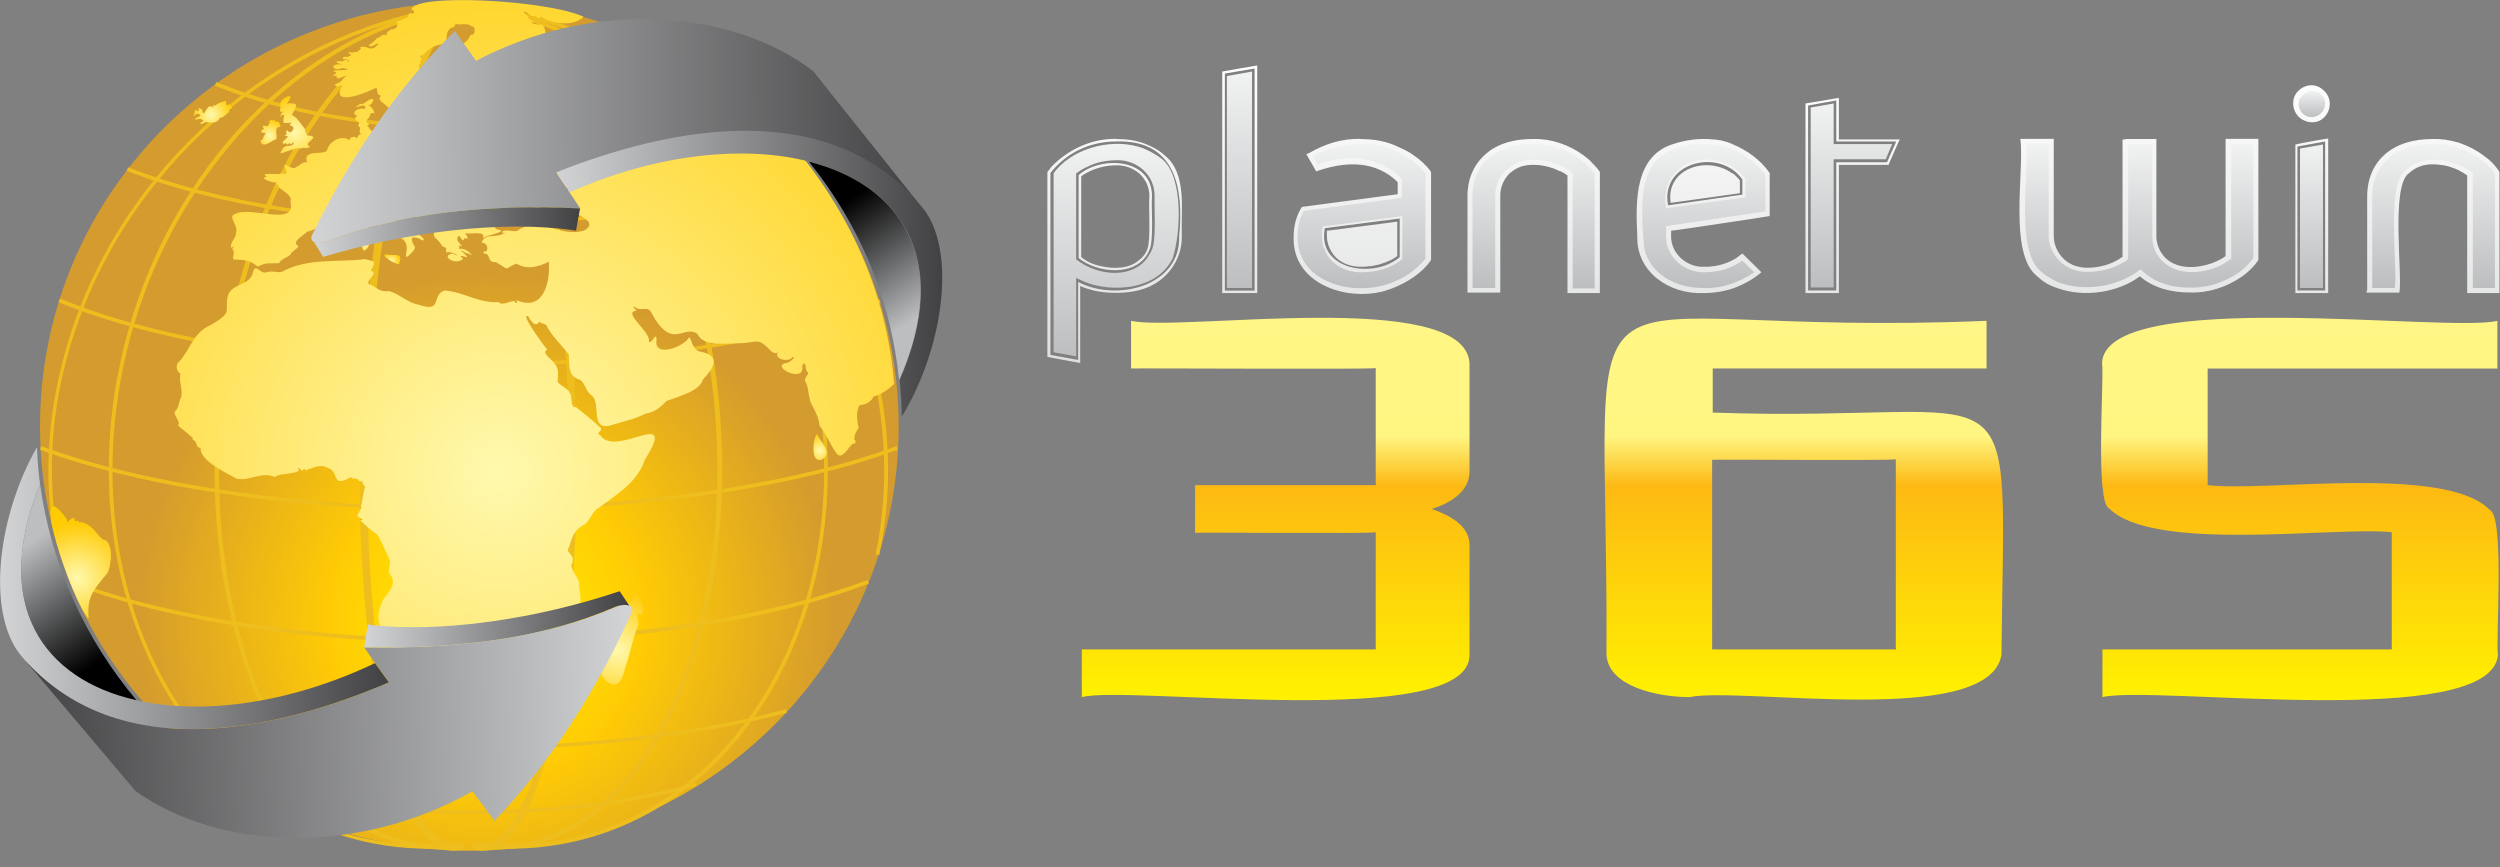 <svg height="60" viewBox="0 0 173 60" width="173" xmlns="http://www.w3.org/2000/svg" xmlns:xlink="http://www.w3.org/1999/xlink"><rect x="0" y="0" width="173" height="60" fill="#808080" stroke="none"/><radialGradient id="a" cx="33.66" cy="42.996" gradientUnits="userSpaceOnUse" r="43.369"><stop offset="0" stop-color="#fff200"/><stop offset=".25" stop-color="#ffcb05"/><stop offset=".56" stop-color="#d49b2e"/><stop offset="1" stop-color="#d49b2e"/></radialGradient><linearGradient id="b"><stop offset="0" stop-color="#fff9ae"/><stop offset="1" stop-color="#ffcb05"/></linearGradient><radialGradient id="c" cx="44.399" cy="14.142" gradientUnits="userSpaceOnUse" r="3.898" xlink:href="#b"/><radialGradient id="d" cx="14.616" cy="7.951" gradientUnits="userSpaceOnUse" r="1.502" xlink:href="#b"/><radialGradient id="e" cx="20.407" cy="9.163" gradientUnits="userSpaceOnUse" r="2.642" xlink:href="#b"/><radialGradient id="f" cx="18.65" cy="9.391" gradientUnits="userSpaceOnUse" r="1.172" xlink:href="#b"/><radialGradient id="g" cx="18.383" cy="9.52" gradientUnits="userSpaceOnUse" r=".06" xlink:href="#b"/><radialGradient id="h" cx="20.648" cy="10.329" gradientUnits="userSpaceOnUse" r=".04" xlink:href="#b"/><radialGradient id="i" cx="25.201" cy="15.628" gradientUnits="userSpaceOnUse" r=".606" xlink:href="#b"/><radialGradient id="j" cx="25.226" cy="16.906" gradientUnits="userSpaceOnUse" r=".806" xlink:href="#b"/><radialGradient id="k" cx="45.595" cy="14.831" gradientUnits="userSpaceOnUse" r=".098" xlink:href="#b"/><radialGradient id="l" cx="27.091" cy="18.051" gradientUnits="userSpaceOnUse" r=".608" xlink:href="#b"/><radialGradient id="m" cx="56.718" cy="31.183" gradientUnits="userSpaceOnUse" r="1.189" xlink:href="#b"/><radialGradient id="n" cx="42.746" cy="45.026" gradientUnits="userSpaceOnUse" r="4.285" xlink:href="#b"/><radialGradient id="o" cx="5.346" cy="40.022" gradientUnits="userSpaceOnUse" r="3.845" xlink:href="#b"/><radialGradient id="p" cx="34.491" cy="32.649" gradientUnits="userSpaceOnUse" r="43.703" xlink:href="#b"/><linearGradient id="q"><stop offset="0" stop-color="#414042"/><stop offset="1" stop-color="#d1d3d4"/></linearGradient><linearGradient id="r" gradientUnits="userSpaceOnUse" x1="1.474" x2="43.666" xlink:href="#q" y1="51.005" y2="49.513"/><linearGradient id="s" gradientUnits="userSpaceOnUse" x1="43.584" x2="25.324" xlink:href="#q" y1="42.804" y2="43.038"/><linearGradient id="t" gradientUnits="userSpaceOnUse" x1="26.952" x2=".179" xlink:href="#q" y1="40.434" y2="40.535"/><linearGradient id="u"><stop offset="0"/><stop offset="1" stop-color="#bcbec0"/></linearGradient><linearGradient id="v" gradientUnits="userSpaceOnUse" x1="7.399" x2="2.025" xlink:href="#u" y1="45.375" y2="37.6"/><linearGradient id="w" gradientUnits="userSpaceOnUse" x1="64.034" x2="21.818" xlink:href="#q" y1="8.858" y2="9.172"/><linearGradient id="x" gradientUnits="userSpaceOnUse" x1="40.176" x2="21.845" xlink:href="#q" y1="16.021" y2="16.288"/><linearGradient id="y" gradientUnits="userSpaceOnUse" x1="65.25" x2="38.685" xlink:href="#q" y1="18.676" y2="18.773"/><linearGradient id="z" gradientUnits="userSpaceOnUse" x1="57.955" x2="63.112" xlink:href="#u" y1="14.324" y2="22.241"/><linearGradient id="A" gradientUnits="userSpaceOnUse" x1="122.766" x2="122.766" y1="25.113" y2="4.531"><stop offset="0" stop-color="#dedfe0"/><stop offset="1" stop-color="#fff"/></linearGradient><linearGradient id="B"><stop offset="0" stop-color="#bcbec0"/><stop offset="1" stop-color="#f1f2f2"/></linearGradient><linearGradient id="C" gradientUnits="userSpaceOnUse" x1="159.961" x2="159.961" xlink:href="#B" y1="8.115" y2="6.293"/><linearGradient id="D" gradientUnits="userSpaceOnUse" x1="159.959" x2="159.959" xlink:href="#B" y1="19.921" y2="9.993"/><linearGradient id="E" gradientUnits="userSpaceOnUse" x1="168.399" x2="168.399" xlink:href="#B" y1="19.918" y2="9.952"/><linearGradient id="F" gradientUnits="userSpaceOnUse" x1="148.047" x2="148.047" xlink:href="#B" y1="19.928" y2="9.977"/><linearGradient id="G" gradientUnits="userSpaceOnUse" x1="128.133" x2="128.133" xlink:href="#B" y1="19.919" y2="7.182"/><linearGradient id="H" gradientUnits="userSpaceOnUse" x1="117.9" x2="117.9" xlink:href="#B" y1="19.919" y2="9.952"/><linearGradient id="I" gradientUnits="userSpaceOnUse" x1="106.126" x2="106.126" xlink:href="#B" y1="19.918" y2="9.952"/><linearGradient id="J" gradientUnits="userSpaceOnUse" x1="94.233" x2="94.233" xlink:href="#B" y1="19.936" y2="9.951"/><linearGradient id="K" gradientUnits="userSpaceOnUse" x1="85.774" x2="85.774" xlink:href="#B" y1="19.919" y2="4.947"/><linearGradient id="L" gradientUnits="userSpaceOnUse" x1="77.215" x2="77.215" xlink:href="#B" y1="24.687" y2="9.967"/><linearGradient id="M" gradientUnits="userSpaceOnUse" x1="123.885" x2="123.885" y1="48.447" y2="21.971"><stop offset="0" stop-color="#fff200"/><stop offset=".56" stop-color="#fdb913"/><stop offset=".69" stop-color="#fff682"/><stop offset="1" stop-color="#fff685"/></linearGradient><path d="m32.48.14c16.4 0 29.71 13.16 29.71 29.37 0 16.2-13.31 29.36-29.71 29.36s-29.71-13.16-29.71-29.36c0-16.25 13.31-29.37 29.71-29.37z" fill="url(#a)" fill-rule="evenodd"/><path d="m60.84 38.42-.25-.04c1.06-5.05.71-10.45-1.06-15.64-4.02-11.86-14.77-20.77-26.77-22.21l.04-.25c12.1 1.44 22.96 10.42 27.01 22.35 1.74 5.26 2.13 10.7 1.03 15.79z" fill="#eebe1e"/><path d="m35.21 58.73c-.81 0-1.63-.03-2.45-.14l.04-.28c.66.08 1.33.13 2 .14s1.34-.01 2-.06c.67-.05 1.34-.14 1.99-.26.66-.12 1.32-.27 1.96-.45 12.71-3.69 19.38-19.37 14.87-34.98-3.44-11.82-12.64-20.73-22.86-22.14l.04-.28c10.36 1.44 19.63 10.42 23.07 22.39 4.54 15.71-2.2 31.57-15.05 35.29-.46.13-.92.24-1.38.34s-.93.18-1.4.24c-.47.07-.94.12-1.41.15s-.95.04-1.42.04z" fill="#eebe1e"/><path d="m34.46 58.76c-.14.01-.29 0-.43 0-.15-.01-.29-.01-.44-.03-.14-.01-.29-.02-.43-.04-.15-.02-.29-.04-.43-.07l.07-.31c.46.08.92.12 1.39.14.47.01.94-.01 1.4-.06.47-.06.93-.14 1.38-.26s.9-.27 1.33-.45c8.87-3.69 13.49-19.37 10.36-34.94-2.41-11.86-8.8-20.74-15.93-22.18l.07-.31c7.24 1.44 13.77 10.42 16.18 22.38 3.2 15.72-1.56 31.57-10.54 35.33-.31.13-.63.25-.96.35-.32.1-.65.19-.99.26-.33.06-.67.11-1 .15-.34.03-.68.05-1.02.04z" fill="#eebe1e"/><path d="m33.44 58.87c-.29 0-.57-.07-.78-.18l.21-.45c.67.28 1.31.1 1.99-.6 3.55-3.65 5.43-19.33 4.15-34.94-1-11.79-3.52-20.66-6.36-22.07l.22-.45c3.02 1.47 5.64 10.31 6.64 22.49 1.27 15.71-.64 31.57-4.3 35.32-.64.67-1.24.88-1.77.88zm-29.82-22.42c-.64-4.56-.14-9.19 1.42-13.82 4.05-11.93 14.91-20.91 27.01-22.35l.04.25c-12.04 1.44-22.83 10.35-26.84 22.21-1.56 4.56-2.02 9.19-1.38 13.68z" fill="#eebe1e"/><path d="m29.6 58.73c-1.91 0-3.8-.28-5.61-.81-12.84-3.72-19.59-19.57-15.05-35.29 3.45-11.96 12.75-20.94 23.08-22.38l.03.28c-10.22 1.44-19.41 10.35-22.86 22.21-4.5 15.57 2.17 31.29 14.88 34.97 2.55.74 5.25.95 7.95.63l.03.28c-.82.07-1.63.11-2.45.11z" fill="#eebe1e"/><path d="m30.35 58.76c-1.35 0-2.66-.28-3.94-.8-9.02-3.72-13.74-19.58-10.58-35.29 2.41-11.97 8.91-20.98 16.19-22.42l.07.31c-7.14 1.44-13.53 10.32-15.94 22.18-3.16 15.57 1.49 31.25 10.36 34.94 1.78.73 3.62.94 5.51.63l.07.31c-.15.03-.29.05-.44.07-.14.02-.28.03-.43.04s-.29.02-.44.03c-.14 0-.29.01-.43 0z" fill="#eebe1e"/><path d="m31.34 58.87c-.5 0-1.14-.21-1.77-.88-3.66-3.75-5.58-19.61-4.3-35.32 1.03-12.18 3.62-20.98 6.68-22.46l.21.46c-2.84 1.37-5.36 10.24-6.36 22.07-1.27 15.61.61 31.25 4.16 34.94.67.66 1.31.87 1.99.59l.21.46c-.25.07-.5.14-.82.14z" fill="#eebe1e"/><path d="m32.48 56.34c-5.65 0-11.08-.66-15.73-1.93l.07-.24c4.65 1.26 10.08 1.93 15.66 1.93 5.61 0 11.04-.67 15.65-1.93l.07.24c-4.65 1.27-10.12 1.93-15.72 1.93zm0-4.45c-7.99 0-15.76-.91-21.97-2.56l.07-.25c6.17 1.65 13.95 2.56 21.9 2.56s15.72-.91 21.9-2.56l.07.25c-6.21 1.61-14.02 2.56-21.97 2.56zm0-7.37c-10.69 0-20.77-1.51-27.65-4.14l.1-.24c6.85 2.63 16.9 4.1 27.55 4.1s20.69-1.51 27.54-4.1l.11.24c-6.89 2.63-16.97 4.14-27.65 4.14zm0-9.16c-11.57 0-22.4-1.54-29.71-4.24l.07-.25c7.31 2.7 18.1 4.25 29.6 4.25 11.54 0 22.33-1.55 29.6-4.25l.07.25c-7.24 2.7-18.1 4.24-29.63 4.24zm0-9.99c-11.18 0-21.55-1.62-28.43-4.46l.1-.25c6.85 2.85 17.18 4.46 28.33 4.46 11.14 0 21.47-1.61 28.36-4.42l.1.25c-6.92 2.8-17.28 4.42-28.46 4.42zm0-9.79c-8.98 0-17.64-1.37-23.71-3.76l.1-.24c6.04 2.38 14.66 3.75 23.61 3.75 8.94 0 17.57-1.37 23.6-3.75l.11.24c-6.11 2.39-14.73 3.76-23.71 3.76zm0-6.6c-6.53 0-12.82-1.09-17.61-3.05l.11-.25c4.79 1.97 11 3.06 17.5 3.06 6.49 0 12.74-1.09 17.5-3.06l.1.25c-4.82 1.96-11.07 3.05-17.6 3.05z" fill="#eebe1e"/><g fill-rule="evenodd"><path d="m42.91 12.1c.36-.7.18-1.23.78-.98.18-.14-.1-.1-.1-.18.1-.03.35.08.5-.17.24.03.56-.18.56-.35.39.21.82.17 1 .56.28-.07.1.18.24.25-.07.21.32.21.18.42-.03.28-.32.14-.5.38-.03.04-.14.35-.24.14-.43-.1 1.2-.24-.04-.59-.32 0-.07.24-.35.28-.39-.14-.25.24.03.21-.07.28-.42-.04-.57.1.18.14.25.21.43.35.04.25.21.36.57.42.07.18-.29.5 0 .71.49-1.16 1.31 1.29.14.28-.21.49-.39.7.35.52-.39.04-.14.42.04.53-.14.28.14 1.26-.25 1.26-.25-.14-.99.32-1.28-.31-.28 0-.49 0-.53-.35-.25-.46.21-.67.14-1.16.11-.18.57-.18.22-.32-.32-.24-.57-.77-.89-1.08-.14-.43.14-.88-.43-.92z" fill="url(#c)"/><path d="m15.23 8.14c.21.07.42-.28.64-.39-.11-.24.25-.17.17-.35-.07-.1-.14-.28-.35-.1-.11-.18.03-.42-.07-.32-.32.11-.43.07-.71.32-.18 0-.25-.07-.11.14-.39-.25-.46.1-.67.38-.11.14-.11-.28-.22-.28-.39-.17-.03.18-.17.14-.11.04-.25-.17-.25-.03.07.03-.14.07 0 .07-.29.77.14-.21.39.31-.14.04-.43.14-.36.28.18-.1.43-.1.5 0 .18.04-.11.14-.18.21.11.14.29-.03.36-.07.57.04.78.11 1.03-.31z" fill="url(#d)"/><path d="m19.42 7.33c0 .11-.04.21-.04.42.18-.1.25.07.04.11.07.03-.08.21.03.21.04-.18.11-.11.21-.11-.1.67-.14.56.54.53-.39.28.17.14.1.42-.07.21-.25.35-.42.11-.25.1.17.21-.22.38.71-.03-.39.42-.03.53-.14.03.11.07.11-.04.1.04.14.21.28 0 .18.25.11-.03.32-.03-.11.45-.6 0-.82.52-.5.6.89-.28 1.28-.1.25-.14.43.07.67-.14-.67-.21.89-.7-.17-.77.1.28-.46-.71-.07-.32-.36-.35-.61-.91-1.03-1.09.28-.63.6-.87-.36-.8.85-.99-.67-.32-.42.17z" fill="url(#e)"/><path d="m18.1 9.82c-.25.25.32 0 .04.14.28.18.71-.28.96-.31.17-.28-.25-.84.32-.88-.18-.74-.43-.1-.39-.45-.11-.15-.04.03-.18.03-.07-.18-.18.07-.25.07.14.18-.03.11-.07.32-.18-.04-.53-.11-.25.17-.28.11-.32.32.11.28.1-.17-.07.11-.11.21-.03.11-.18.11-.03.14-.08.14-.4.25-.15.28z" fill="url(#f)"/><path d="m18.39 9.47c0-.03.07 0 .07-.03-.04.14-.22.14-.07.03z" fill="url(#g)"/><path d="m20.66 10.31c.07 0-.04-.03-.04-.03-.03.07 0 .07.04.03z" fill="url(#h)"/><path d="m25.27 15.96c.29-.07.18-.67.14-.95-.35.21-.63.74-.14.95z" fill="url(#i)"/><path d="m24.92 16.49c.21.14.03 1.12.42.77.57-.49-.03-1.72-.42-.77z" fill="url(#j)"/><path d="m45.65 14.77c0-.1-.07.07-.11.11.07 0 .18-.07.11-.11z" fill="url(#k)"/><path d="m26.73 17.61c-.53 0 .64.71.89.67.28-.84-.15-.56-.89-.67z" fill="url(#l)"/><path d="m56.9 31.79c.78-.46-.18-1.27-.36-1.76-.25.18-.53 2.11.36 1.76z" fill="url(#m)"/><path d="m44.48 42.03c-.15-.56-.61-1.83-.75-.53 0 .21-.39.11-.32.56-.14-.03-.07.11-.14.14-.28-.28-.11.28-.25.28-.43-.03-1.03.32-1.28.74.43 2.07-.14 1.05-.35 2.63.1 1.34 1.49 2.39 1.84.46.39-1.05.53-2.11.96-3.12-.28-1.44.36-.04.29-1.16z" fill="url(#n)"/><path d="m6.14 42.83c-.14-1.5.28-1.96 1.28-3.15.32-.56.46-2.25-.29-2.35-.42-.28-.85-1.23-1.66-1.2-.11-.24-.22.07-.29-.14-.14-.49-.6.46-.53-.03-2.84-3.9.28 5.61 1.49 6.87z" fill="url(#o)"/><path d="m14.59 22.49c-1.28.53-1.42 1.79-2.31 2.66-.03.07-.05.13-.05.2-.01.07 0 .13.02.2.02.06.05.12.09.18.04.05.09.09.15.13-.14.52.18 1.05.04 1.65-.18.28-.11.66-.43.98-.14.17.43.7.22.95.39.35.56.45.99.84.07.03-.04.14.07.17.32.14.11.49.5.56-.04.81 1.45 1.55 2.48 2.11.89.21 1.74-.53 2.66-.11.25-.31 2.06-.17 1.57-.63.17-.03.21.21.39.18.07-.28.21 0 .03 0 .53-.07 1.07-.53 1.67-.18.85.25.21 1.41 1.53.67.21-.07.14.14.25.1 0-.17.07-.1.1 0 .32-.14.14.32.61.11-.29.14.21.38.07.53-.15.42-.15 1.08-.29 1.22.22.11-.28.56-.21.7.04.11.64.29.18.29.42.38.74.7 1.2 1.01.32.56.5.98.82 1.69.21.31-.25.77.11 1.12.42.63-.22 1.23-.54 1.68-.67 1.44-.21 2.18.68 3.34.07.21.18.38.32.59-.18.18-.04.35-.04.67.22.46.11.95.29 1.44.53.77 1.17 1.37 1.45 2.42-.14 0-.03.21-.11.21-.03.03-.21-.04-.17.14.17.17.1.53.25.7.46.14 1.49.04 2.02-.1.67-.11 1.42-.04 2.09-.21 1.49-.92 2.91-2.04 2.98-3.55-.63-.52 1.57-.38 1.28-1.02-.07-.45-.07-1.12-.39-1.47-.32-.63.75-.67.71-1.19-.1 0 .39-.04.43-.07 1.67-.21 2.09-1.48 1.77-2.77.11-.6-.46-.92-.53-1.51.39-.81-.46-.77-.18-1.23.22-.63.32-1.23 1.07-1.58.39-.24.53-.91.99-1.16 1.35-1.01 2.66-1.75 3.2-3.33 2.37-3.79-1.99-.1-3.06-1.68-.39-.21.04-.18.04-.49-.5-.5-1.21-1.06-1.74-1.48-.43.11-.25-.84-.43-.98-.14-.32-.6-.46-.85-.77.04-.53.11-.88-.18-1.23-.07-.21-1.02-.81-.53-.98-.21-.28-1.95-2.6-1.31-2.32.14.28.53.88.78.32-.07.14.25.14.46.28.36.74 1.07 1.4 1.56 2.03.04.74-.07 1.55.78 1.76.39.28.39.84.82 1.09.64.59-.11 2.31 1.17 2.1.85-.28 1.71-.42 2.52-.84.71-.11 1.14-.53 1.46-.88.85-.32 2.34-.7 2.52-1.47.67-.74 1.42-1.65-.25-1.97-.57-.14-.57-1.33-.78-.84-.53.63-2.35 1.23-2.17.07 0-.73-.35.39-.53.07.18-.59-1.85-2-.89-2.1.11-.04-.35-.32-.07-.28.25.35.89-.07 1.1.35 1.49 2.8 2.27.8 3.23 1.54.43.95 2.2.6 2.98.63 1.07-.03 1.14-.38 1.85.28.21.21.42.53.74.35-.35.46.79.74 1 .32.32 0-.36.49-.46.42-1.1.25 1.38 1.47 1.13.18.36-.5.11.38.43.49-.04.21-.32.38-.21.59.25.46.17.92.39 1.51.25.49.53.95.6 1.58.5.63.78 1.4 1.21 1.96.39.36.74-.45 1.06-.7 0-.07.21 0 .21-.07-.03-.1.04-.21-.07-.21-.03-.35.11-.59.29-.84-.14-.56-.18-1.19.07-1.58.46 0 .85-.31.96-.59.49-.14 1.03-.46 1.42-.88-1.18-15.44-15.8-26.87-23.08-24.24-.03.35.89.49.25.87-.49-.03-.78-.35-1.2-.35-.15-.42 0-.84-.32-1.12-.29 0-.57-.07-.82-.17.07.03.28 0 .21-.11-.28.03-.35-.32-.67-.6.32-.07.43.39.78.25.18.14.32.28.39.07.78.46 2.2.74 2.98 0-2.59-1.19-11.96-1.65-11.92-.46.24-.07.1.11.21.21-.14.07-.36-.07-.43.11.22.14-.6.42-.74.45-.18.18.03.07.03.21-.1 0-.17.07-.03.07-.04.18-.25.29-.46.29-.25.24-.29.06-.29.38-.42-.07-.39.18-.67.21-.11.18-.39.39-.57.49.07.35.99-.49.53.07-.46.42-.67-.1-1.13.07.21.28-.43.18-.04.39-.32-.18-.32.07-.71-.04-.28.04.39.18-.03.28 0 .14-.39-.1-.43.18.21.03.21 0 .43.11 0 .03 0 .1-.07.1.03-.25-.4-.1-.32-.03-.54-.07-.71.07-.04.21-1.07-.11-.6.56-.04.24 1 .18-.14.14-.63.18.17.17.39.07.1.28-.46.1.53.07.14.14 0 .28.54-.04.78-.11-.35.21-.42.56-.81.6-.21.1.14.21.14.21.11-.11.11-.07.25-.07.07-.14.07-.07.03.03-.78 1.37 1.46.57 2.21.18.42-.21 0 .35.49.49-.42.32.57.67.57.95-.43.24-.07.91.5.59.14-.49.74-.52 1.2-.49.36-.45-.25-.03 0-.35.11-.31.11-.8.25-.98-.5-.14-.1 0 .11-.18.32.04.35-.03.64-.07.03-.03.03-.1.07-.14.03 0 .18 0 .07-.07-.5-.03.32-.1.07-.35-.21-.56-.85-.21-.85-.87.03-.14-.07-.21.1-.25 0-.03-.07-.24.04-.24.11-.22-.28-.39.07-.32.43-.39.64-.7 1.42-.81.5-.35.11-.66.46-1.01.07-.18.43-.07.43-.43.21.21.78-.1 1.1.21.32-.07.32.67-.07.6-.21.63-.89.7-1.21 1.16-.57.17.25.49-.03.81-.04.1-.15.49.14.38.07.56 0-.07.42.21.47.35-.14.04-.17.35.03.25.28.04.28-.07.11-.03.11.21.21.18.68.03 1.42-.53 2.2-.56-.21.42.71.35 1.07.56.03.14-.5 0-.68.14-.78.21-1.49.17-2.34.35-.74-.04.57 2-.74 1.26-.54-.77-1.14.7-.86 1.16-.1.07-.35.28-.21-.07-.5.18-.25.31-.53.67-.18-.04-.07-.04-.04-.11-.21.14-.74.07-.39-.03-.71-.25-1.98.7-2.87.1-.5.04-.53.6-.85.14-.39.14-.32-.28-.57-.35.5-.17-.32-.11.1-.49.18-.18.11-.53.43-.35 0-.21-.25-.56-.46-.6.32.07.5-.49.28-.42-.32.04-.49.42-.81.35-.96.63.6-.28.32.35-.22-.1-.82.04-.71.39.1-.04.28.17.07.17-.07.36.32.22.25.49-.18 0 .03.22.07.25 0 .18-.11.35.1.46-.25 0-.21.07-.32.28-.1-.25-.74-.04-.39.21-.6-.56-1.49-.04-1.67.56-.03.46-1.77-.11-1.38.88-.28-.11-.6.31-.75.31-.24.32-.92-.38-.81-.03.14.42.25.59-.25.49-.21.14-1.56-.14-.99.24-.64.07.49.42.56.39.15-.03.32-.03.08.07.03.1.21.03.17.21.07.18 1.07.63.82 1.02.5 1.82-2.73.28-3.83.88-.54.17.28.84.07 1.29.03.39-.46.67-.32 1.06.18-.18.21.03.03.07.39.21-.21.8.32.73.71.04.93.07 1.49.49.5-.31.93-.21 1.46-.24.18-.35.67-.39.81-.63.08-.21.43-.32.54-.56-.57-.25.35-.74.6-.99 1.07-.24.6-.66 1.07-1.02.42-.59 1.27.46 1.59-.2.18-.11.64-.07.68-.39 1.1-.18 1.31 1.51 2.84 1.93 1.35.35.24 1.79.85 1.33.14-.14.46-.42.42-.59-.1-.15-.46-.81.08-.64.24-.03.53.39.53.07-.78-.84-1.85-.73-2.31-1.71-.14-.22-.85-.15-.57-.6.25-.49-.28-.28.46-.53.18 0 .36 0 .11.14.11.18.11.6.28.32.43-.67.47.52.68.56.67.18 1.35.67 2.09.91-.1 1.12-.03.53.57 1.44.43.18.18.04.25.42.43-.14 1.21.46.43.07-.89.18.24.84.71.39.1-.07-.39-.25 0-.21.67.24.03-.21-.11-.39-.07-.14.35.28.53.21.53.46-.14-.56-.78-.28.36-.1-.18-.39.32-.21-.18-.28-.46-.39-.28-.7.17-.14.32.59.42.14.36.07.25-.07.07-.35.5.07 1.49-.18 1.21.35.28-.25 1.95-.46.96-.63-.57-.53.14-.84.32-1.44.32-.39.32-.74.99-1.16.25.11.39-.14.64.07-.82.11.46.25.71.21.35.25-1.03.35-.43.46.54-.04.15.73.89.28.32-.14.82-.04.89-.35-.43.24-1.7-.53-1-.46.82-.03 1.6-.56 2.45-.56-1.84.84.04.25-.99.91-.85.18.43.32.68.74.39.32 1.95.77.95 1.37-1.63.59-3.12-1.05-4.65.03-.28.14-.85-.17-1.1.11.64.17.11 0 .04.14-.5.24-1.24-.07-1.42.59.35-.03.5.39.32.6-.21.04-.18-.14-.18.14.53-.03.18.63.85.6 1.1.63.43.49 1.42.1.71.46 1.6.21 2.24-.14.1 1.3-.29 3.51-2.24 2.67 0 .14.14.17-.03.21-.18-.42-.82.28-1.21-.07-1.42.07-2.38-.7-3.73-.81-.96.32-.1 1.58-1.81.98-.71-.1-1.35-.77-2.05-.94-.68.1-.89-.32-1.39-.49-.18-.32.71-.74.14-.92.36-.7.29-.63-.42-.8-1.85.24-3.94-.11-5.72.87-.28.11-.64-.1-1.06.04-.46.17-.78-.7-.96 0-.18.95-1.49.74-1.74 1.65-.25 1.09.43 1.05-1.17 2z" fill="url(#p)"/><path d="m25.2 44.8 1.71 2.42c-9.09 3.9-19.35 5.37-25.52-1.93l7.98 9.44c5.79 4.14 15.37 4.52 23.32.03l1.53 2.04c3.97-4.14 7.03-8.98 9.47-14.35.29-.63-.42-.74-1.06-.46-5.11 2.18-10.72 2.92-17.43 2.81z" fill="url(#r)"/><path d="m25.2 44.8.25-1.58c5.08.63 11.82-.42 17.43-2.31l.67 1.01c-.21-.1-.6-.07-.96.07-5.07 2.18-10.68 2.91-17.39 2.81z" fill="url(#s)"/><path d="m25.95 45.89.96 1.33c-.15.07-.29.11-.43.18-8.98 3.75-19.03 5.08-25.09-2.11-2.38-3.05-1.5-9.68 1.17-14.35.03.88.1 1.72.21 2.56-5.86 14.42 9.09 19.09 23.18 12.39zm-23.93.17c-.21-.24-.42-.49-.63-.77z" fill="url(#t)"/><path d="m2.77 33.5c-3.41 8.39.25 13.51 6.67 14.95-3.51-4.18-5.89-9.3-6.67-14.95z" fill="url(#v)"/><path d="m40.15 14.42-1.64-2.46c9.2-3.61 19.49-4.84 25.45 2.6l-7.7-9.65c-5.68-4.31-15.23-4.98-23.32-.7l-1.46-2.07c-4.08 4.04-7.27 8.81-9.86 14.07-.32.6.42.74 1.06.49 5.15-2 10.76-2.56 17.47-2.28z" fill="url(#w)"/><path d="m40.14 14.42-.28 1.54c-5.04-.77-11.82.11-17.5 1.82l-.64-1.05c.21.11.61.11.96-.03 5.15-2 10.76-2.56 17.46-2.28z" fill="url(#x)"/><path d="m38.51 11.93c.14-.07.28-.11.43-.18 8.84-3.41 18.62-4.5 24.54 2.2l.48.61c-.12-.16-.24-.32-.37-.48.13.15.25.29.37.44 2.27 3.09 1.24 9.72-1.56 14.32 0-.88-.07-1.72-.14-2.56 6.24-14.21-8.56-19.3-22.83-12.98zm24.81 1.82.16.2c.04.04.08.09.11.13-.09-.11-.18-.22-.27-.33z" fill="url(#y)"/><path d="m62.22 26.31c3.66-8.31.14-13.5-6.24-15.12.87 1.08 1.66 2.21 2.37 3.4s1.33 2.43 1.86 3.7c.52 1.28.96 2.6 1.3 3.94.33 1.34.57 2.71.71 4.08z" fill="url(#z)"/><path d="m158.98 9.97c.11-.04 2.09-.39 2.13-.39v10.7h-2.27v-10.28zm-27.62-.11-.63 1.44-.04.11h-3.44v8.87h-2.31v-13.12c.25-.03 2.06-.35 2.31-.39v2.88h4.22zm-15.72 6.46c-.03 1.22 1.1 2.21 2.31 2.14.21 0 .39 0 .57-.04h.07c.14-.02.27-.04.41-.08.13-.03.27-.07.4-.12.13-.04.26-.1.38-.16.13-.06.25-.13.37-.2l.42-.32 1.32 1.3c-.28.24-.57.44-.88.62-.32.18-.64.33-.98.46-.34.12-.69.21-1.04.27-.36.06-.72.09-1.08.09-2.41.11-4.68-1.47-4.61-3.93-.11-2.31-.25-5.65 2.62-6.42.18-.07.36-.1.5-.14.22-.05.45-.09.67-.12s.45-.05.68-.05c.22-.01.45 0 .68.02.22.01.45.04.67.08.28.07.53.14.75.25 1.02.42 1.95 1.08 2.59 2v2.98c-.08.03-6.68 1.02-6.82 1.02zm-21.51-6.7c.75 0 1.49.1 2.17.35.1.03.17.07.25.1.07.04.17.07.24.11.39.17.75.35 1.03.56.46.31.89.7 1.21 1.16v6.1c-.64.91-1.63 1.54-2.7 1.96-.18.07-.35.11-.53.18-2.73.74-6.39-.56-6.28-3.75 0-.74.17-1.44.57-2.07.1 0 6.53-.88 6.63-.88v-.84c-1.52-1.48-3.55-1.48-5.64-.74-.11-.21-.57-.98-.68-1.19l.18-.07c1.07-.63 2.27-1.02 3.55-.99zm-7.13-4.88v15.54h-2.42v-15.33c.22-.04 2.2-.39 2.42-.42zm-9.76 4.88c.74 0 1.38.1 1.95.31.53.21 1.03.46 1.42.84 1.56 1.23 1.1 3.86 1.17 5.58.03 1.62-1.03 3.09-2.59 3.62-.96.35-2.38.38-3.48.14-.08-.02-.16-.04-.25-.07-.08-.02-.16-.04-.24-.07-.08-.02-.16-.05-.23-.08-.08-.03-.16-.07-.24-.1v5.33c-.21-.03-2.02-.38-2.27-.42v-12.8l.04-.04c.1-.14.17-.21.24-.32 1.18-1.22 2.81-1.96 4.48-1.93zm0 .17c-1.85 0-3.48.81-4.55 2.18v12.59l1.92.35v-5.4c2.63 1.4 7.1.31 6.99-3.16.32-3.26-.21-6.7-4.36-6.56zm2.48 3.79c-.07.67.14 3.09-.18 3.72-.78 1.89-3.55 1.65-4.9.56v-5.75c1.6-1.37 5.08-1.16 5.08 1.47zm-.25-.56c-.03-.11-.07-.18-.1-.28-.04-.07-.07-.18-.11-.21-.39-.7-1.21-1.12-2.02-1.09-.16 0-.32.01-.48.03-.16.01-.32.04-.47.08-.16.03-.31.08-.46.13s-.3.11-.44.18c-.21.11-.43.21-.57.35v5.58c.39.32.85.53 1.39.63.88.21 2.02.18 2.69-.49.08-.03.11-.1.18-.17.14-.14.25-.32.32-.53.25-.6.07-3.05.14-3.65 0-.21-.03-.38-.07-.56zm7.35-8.28-2.06.35v15.02h2.06zm10.04 10.38h.01zm-5.18.67c-.57 2.91 3.41 3.54 5.18 2v-2.67zm5.01-.45v2.38c-.11.07-.25.18-.39.25-.04.03-.18.07-.22.1-.1.04-.2.08-.3.12-.1.03-.2.07-.31.1-.1.03-.2.05-.31.07-.11.03-.21.05-.32.06h-.1c-.18.04-.36.04-.57.04-.68 0-1.25-.21-1.71-.63-.39-.39-.64-.95-.64-1.51v-.35zm4.86 4.77v-6.56c0-.29.03-.53.07-.78.04-.24.11-.49.21-.73.29-.74.82-1.34 1.49-1.76.82-.49 1.78-.66 2.74-.66 1.27-.04 2.48.38 3.51 1.12.21.17.43.31.6.53.22.21.4.42.54.63v8.38h-2.24v-8.14c-.07-.03-.14-.1-.21-.14-.03-.02-.06-.04-.08-.05-.03-.02-.06-.04-.09-.05-.03-.02-.06-.03-.09-.04s-.06-.02-.1-.03c-.14-.07-.29-.13-.44-.19-.15-.05-.3-.09-.46-.13-.15-.04-.31-.06-.47-.08-.15-.02-.31-.02-.47-.02-.5 0-.89.1-1.28.35-.11.07-.21.17-.32.24-.39.39-.64.95-.64 1.51v6.74h-2.27zm19.02-7.69c-1.56-2.24-5.71-1.19-5.14 1.79l5.14-.74zm-.21.04.04.03c-.01-.01-.01-.02-.02-.03-.01 0-.01 0-.02 0zm.04.03v.88l-4.79.67c-.36-2.35 2.48-3.3 4.22-2.07.11.03.11.07.18.1l.32.32c0 .03.02.03.05.07.02.01.02.03.02.03zm10.82-2.7h-4.15v-2.84l-1.95.35v12.8h1.95v-8.87h3.51zm18-.17v6.73c0 .56.25 1.12.64 1.51.92.88 2.48.7 3.55.21.21-.1.42-.21.6-.35v-8.11h2.27v8.39c-.08.11-.16.22-.25.33-.09.1-.18.2-.28.3s-.2.19-.31.28c-.1.09-.22.17-.33.25-1.03.7-2.24 1.12-3.58 1.08-1.28 0-2.52-.31-3.45-1.12-1.49 1.12-3.83 1.48-5.64.84-.18-.07-.32-.1-.46-.17-.09-.04-.18-.08-.27-.13s-.18-.1-.26-.16c-.08-.05-.16-.11-.24-.18-.08-.06-.15-.13-.23-.2-2.02-1.54-.88-7.33-1.17-9.51h2.31v6.74c0 .7.39 1.4.96 1.79.11.07.25.14.39.21.32.11.6.18.96.18.78 0 1.63-.21 2.27-.64.07-.07.1-.07.18-.1v-8.14h.21v-.03zm9.76 10.48h1.92v-10.31l-1.92.35zm.99-11.64c-.17 0-.35-.04-.49-.11-.82-.31-1.07-1.47-.43-2.07.25-.24.57-.38.89-.38.35 0 .64.14.89.38l.1.11c.18.21.29.49.29.77 0 .21-.04.39-.11.56-.21.46-.64.77-1.14.74zm3.84 11.65v-6.56c0-.29.03-.53.07-.78.14-.77.49-1.47 1.06-2 .89-.84 2.13-1.15 3.37-1.15.32-.01.63.01.94.05.31.05.62.12.92.21.29.1.58.22.86.36.28.15.55.31.8.5.46.31.85.7 1.13 1.16v8.38h-2.23v-8.14c-.18-.14-.39-.24-.57-.35-.14-.07-.29-.13-.44-.18-.15-.06-.3-.1-.46-.14-.15-.03-.31-.06-.47-.07-.16-.02-.32-.03-.48-.03-.63 0-1.17.21-1.63.63-1.24.91-.42 6.95-.64 8.25h-2.27v-.14z" fill="url(#A)"/></g><path d="m159.97 8.1c.12 0 .24-.02.35-.07.11-.04.21-.11.3-.2.08-.08.15-.18.2-.29s.07-.23.08-.35c0-.05-.01-.1-.01-.15-.01-.05-.02-.1-.04-.14-.01-.05-.03-.1-.05-.14-.03-.05-.05-.09-.08-.13l-.07-.07c-.04-.04-.09-.08-.14-.12-.05-.03-.1-.06-.15-.09-.06-.02-.11-.04-.17-.05s-.12-.02-.18-.02-.12.01-.18.02-.11.03-.17.05c-.05.03-.11.06-.15.09-.05.04-.1.08-.14.12-.64.53-.18 1.58.6 1.54z" fill="url(#C)"/><path d="m160.75 10-1.59.28v9.65h1.59z" fill="url(#D)"/><path d="m164.16 13.54v6.39h1.56c.22-1.41-.63-7.16.75-8.14.5-.49 1.17-.74 1.88-.74 1 0 1.99.32 2.77.91v7.97h1.53v-7.93c-1-1.3-2.63-2.07-4.3-2.04-1.13 0-2.31.29-3.12 1.06-.71.63-1.07 1.58-1.07 2.52z" fill="url(#E)"/><path d="m148.86 9.97h-1.59v7.93c-.02.02-.05.05-.07.07-.02.03-.05.05-.08.07-.02.02-.05.04-.08.06-.03.01-.06.03-.09.04-.71.46-1.6.67-2.49.67-1.06.03-2.05-.56-2.48-1.55-.04-.07-.07-.15-.09-.22-.03-.08-.05-.16-.07-.24s-.03-.16-.04-.24-.01-.16-.01-.24v-6.39h-1.57c.25 1.93-.78 7.51 1.07 8.88.25.24.57.42.89.59.14.08.28.15.42.18 1.81.63 4.12.21 5.54-.95.57.6 1.35.98 2.2 1.16.39.07.78.11 1.21.11 1.27.03 2.37-.36 3.37-1.02.39-.28.74-.63 1.03-1.02v-7.89h-1.53v7.93c-.25.17-.5.35-.78.49-1.21.56-2.91.7-3.94-.28-.5-.46-.74-1.09-.74-1.76v-6.38z" fill="url(#F)"/><path d="m130.48 11.05.46-1.08h-4.05v-2.81l-1.59.28v12.45h1.59v-8.87h3.59z" fill="url(#G)"/><path d="m115.29 16.31c-.04 1.44 1.24 2.56 2.66 2.53.85 0 1.7-.21 2.41-.67.07-.03.14-.1.21-.14l.82.81c-.99.67-2.13 1.12-3.44 1.09-1.92.03-3.84-.92-4.19-2.88-.14-2.32-.64-6 2.31-6.81.6-.21 1.17-.28 1.88-.28.09 0 .19 0 .28.01.1 0 .19.01.29.02.09.01.19.02.28.03.1.02.19.03.28.05.31.08.6.18.89.3.28.13.56.28.82.45s.51.36.74.57.45.43.64.68v2.56c-.14.03-6.74.98-6.88 1.02zm5.39-4.07c-.03 0-.03-.03-.07-.07-.11-.14-.25-.28-.39-.38-.04-.04-.14-.11-.18-.14-2.27-1.51-5.25-.07-4.75 2.77l.21-.04c.21-.03 5.04-.7 5.29-.73v-1.27l-.04-.03c-.03-.04-.03-.07-.07-.11z" fill="url(#H)" fill-rule="evenodd"/><path d="m101.9 13.54v6.39h1.57v-6.39c0-.66.25-1.3.74-1.75.11-.11.25-.21.39-.32.43-.28.93-.42 1.49-.42.71 0 1.39.14 1.99.46.14.07.25.14.36.21.14.07.28.17.39.28v7.96h1.52v-7.96c-.14-.18-.28-.35-.42-.49-1.03-.98-2.42-1.58-3.87-1.55-.92 0-1.78.18-2.56.64-.6.35-1.1.91-1.35 1.57-.17.43-.25.88-.25 1.37z" fill="url(#I)"/><path d="m95.23 10.03c.36.07.68.14.93.25.07.03.14.07.24.1l.22.11c.85.38 1.49.81 2.02 1.51v5.89c-.64.81-1.49 1.37-2.48 1.72-2.56.95-6.46-.1-6.36-3.26 0-.63.11-1.23.43-1.76.14-.03 6.64-.87 6.78-.91v-1.3c-.11-.11-.22-.22-.33-.32-.12-.1-.24-.19-.36-.28-.13-.09-.26-.17-.39-.24-.14-.08-.27-.15-.41-.21-1.42-.52-2.7-.49-4.33.04l-.36-.6.07-.03c1-.46 2.1-.78 3.23-.78.39 0 .75 0 1.1.07zm-3.58 5.62-.11.03c-.03.14-.07.28-.07.42v.25c0 .16.02.32.05.48s.08.32.15.47c.06.15.14.29.23.43.09.13.2.26.31.37.08.07.15.11.22.18.49.38 1.1.56 1.74.56.81 0 1.6-.14 2.3-.53.05-.02.1-.05.15-.08s.1-.06.15-.1c.05-.03.09-.06.14-.1.04-.03.09-.07.13-.1v-2.98l-.21.03z" fill="url(#J)" fill-rule="evenodd"/><path d="m86.64 19.93v-14.98l-1.74.31v14.67z" fill="url(#K)"/><path d="m79.08 10.25c.12.05.24.1.36.16.11.05.23.12.34.18s.22.13.33.2c.11.08.22.15.32.23 1.49 1.26 1.28 5.19.71 6.87-.39.81-1.13 1.41-2.02 1.72-.89.35-2.27.39-3.27.14-.5-.1-.96-.31-1.38-.52v5.43l-1.56-.28v-12.38c.01-.02.03-.05.04-.07.02-.03.04-.05.06-.08.01-.02.03-.04.05-.06.02-.03.04-.05.06-.07 1.38-1.58 4.01-2.18 5.96-1.47zm.82 3.33c0-.25-.04-.46-.07-.63l-.11-.32c-.39-.98-1.42-1.58-2.45-1.54-.71 0-1.42.14-2.02.45-.28.11-.53.28-.78.46v5.93c0 .03.07.07.07.07 1.24.95 3.37 1.33 4.61.14.07-.07.11-.14.18-.21.03-.05.07-.1.1-.14.03-.05.06-.1.09-.15s.06-.1.09-.15.05-.11.08-.16c.35-.66.17-3.02.21-3.75z" fill="url(#L)" fill-rule="evenodd"/><path d="m145.49 48.24v-3.3h19.98l.04.03v-8.14c-3.87-.42-16.5 1.44-19.56-1.65-.99-.45-.32-9.19-.49-10.06.24-5.3 23.92-2.07 27.36-2.92v3.3h-20.05v8.07c3.94.49 16.5-1.44 19.52 1.72 1.06.42.39 9.16.57 10.03-.46 5.3-23.82 2.07-27.37 2.92zm-28.57 0c-2.17 0-5.61-.71-5.75-2.92.14-30.24-4.16-21.82 26.3-23.12v3.3h-18.95v3.05c21.89.78 20.19-4.45 19.98 16.77-.85 5.09-18 2.18-21.58 2.92zm14.27-16.46c0 .11-12.64 0-12.71.04v13.12h12.64l.07.03zm-29.5 13.54c.04 5.3-23.64 2.07-26.83 2.92v-3.3h20.3l.04.03v-8.14c0 .11-12.46 0-12.5.04v-3.3h12.46l.04.04v-8.14c0 .1-16.9 0-16.93.03v-3.3c3.4.78 23.07-2.31 23.42 2.92v7.57c-.03 1.34-1.35 2.14-2.62 2.53 1.24.42 2.62 1.16 2.62 2.49z" fill="url(#M)" fill-rule="evenodd"/></svg>